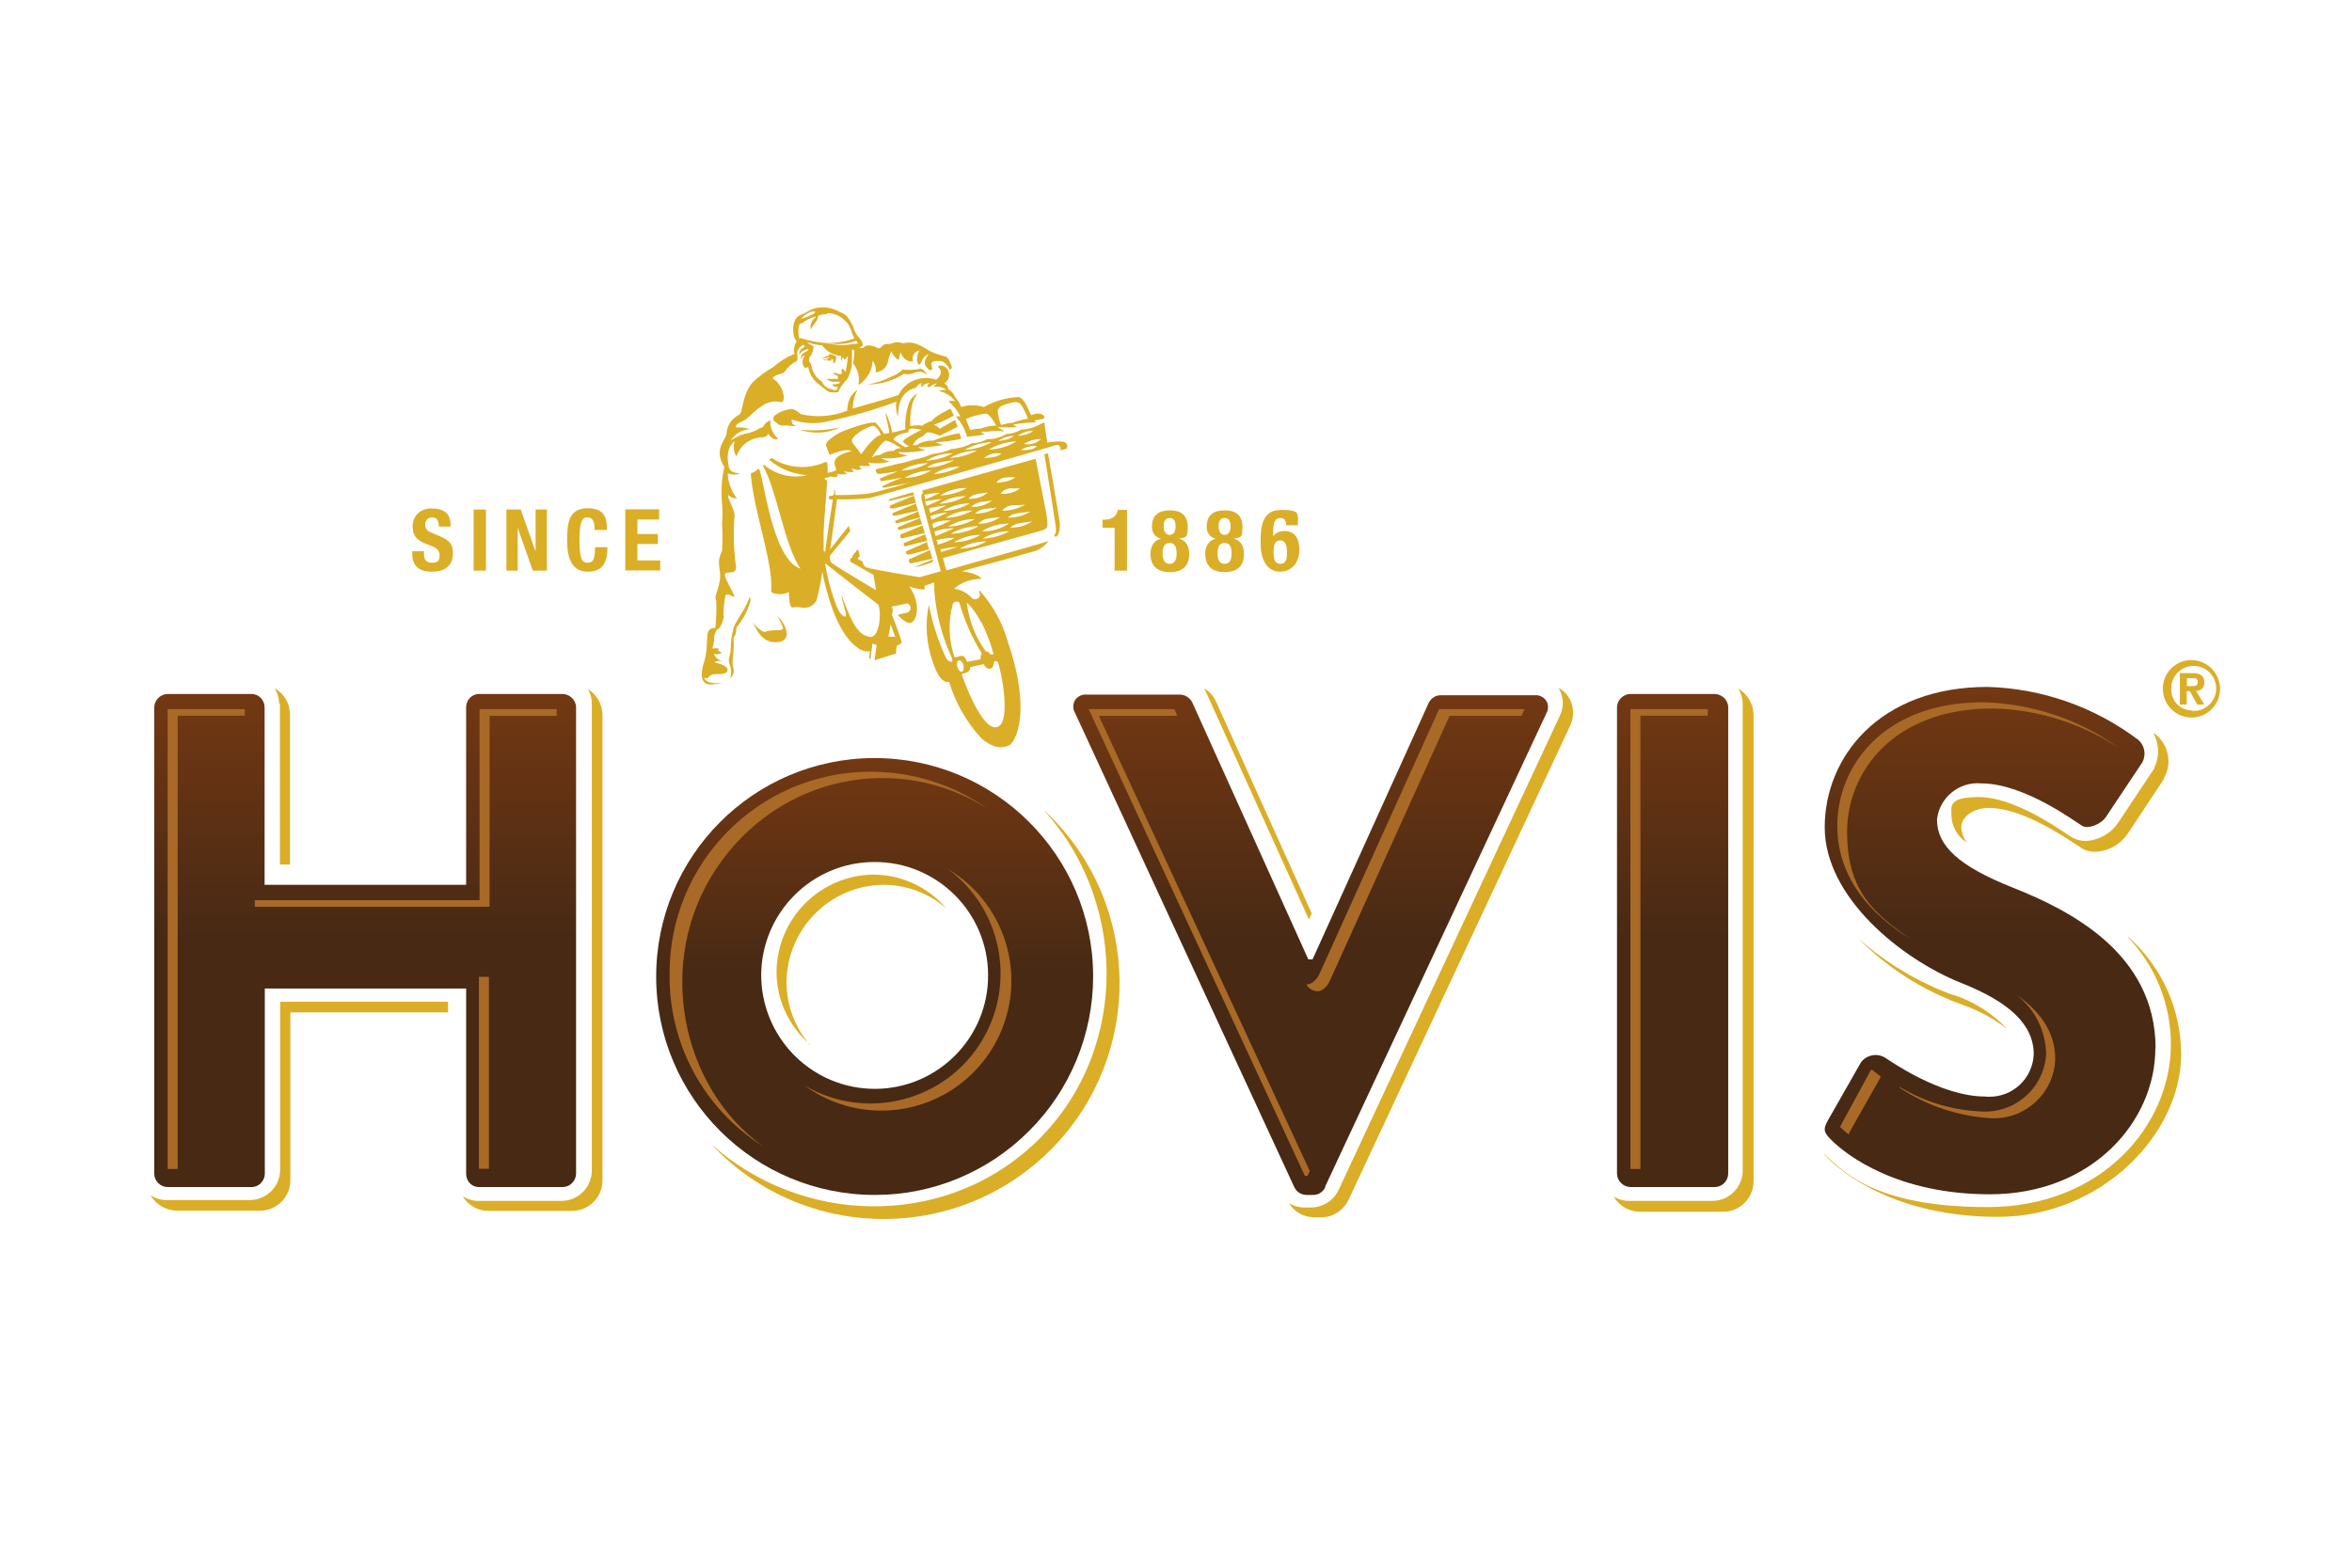 <svg xmlns="http://www.w3.org/2000/svg" xmlns:xlink="http://www.w3.org/1999/xlink" id="Layer_1" viewBox="0 0 1104 736"><defs><style>      .st0 {        fill: url(#linear-gradient2);      }      .st1 {        fill: #dbae27;      }      .st2 {        fill: url(#linear-gradient1);      }      .st3 {        fill: url(#linear-gradient4);      }      .st4 {        fill: url(#linear-gradient3);      }      .st5 {        fill: #a96a27;      }      .st6 {        fill: url(#linear-gradient);      }    </style><linearGradient id="linear-gradient" x1="171.4" y1="557.4" x2="171.4" y2="325.8" gradientUnits="userSpaceOnUse"><stop offset="0" stop-color="#472914"></stop><stop offset=".5" stop-color="#472914"></stop><stop offset="1" stop-color="#733813"></stop></linearGradient><linearGradient id="linear-gradient1" x1="934.1" y1="560.7" x2="934.1" y2="322.5" xlink:href="#linear-gradient"></linearGradient><linearGradient id="linear-gradient2" x1="785.1" y1="557.4" x2="785.1" y2="325.8" xlink:href="#linear-gradient"></linearGradient><linearGradient id="linear-gradient3" x1="615.2" y1="560.8" x2="615.2" y2="325.9" xlink:href="#linear-gradient"></linearGradient><linearGradient id="linear-gradient4" x1="410.5" y1="561" x2="410.5" y2="355.9" xlink:href="#linear-gradient"></linearGradient></defs><g><g><path class="st1" d="M389.3,167c-1.7,0-2.3.9-3.7,1.1.4.1.8.1,1.1,0h.8c.7-.3,1.5-.3,2.1,0-.7,0-1.4.3-1.9.6-.4.2-.9.2-1.4,0,.2.4.5.6.9.5l1.2-.5c0,.2,0,.4,0,.6.6.1,1.2.1,1.8,0v-.9s.9.4.9.7,0,1.6.4,1.5c.4,0,1.3-2.7,1-3.1-1-.8-2.3-1.3-3.7-1.3"></path><path class="st1" d="M445.1,181.8c-.5-.7-1.1-1.3-1.8-1.9,1.7-1,2.5-2.9,2.1-4.8-.2-1.9-1.8-3.4-3.8-3.5-.9,0-1.4,0-1.1.9,2.5,2.3,0,5.4-1.2,5.7-3-1-6.2-1-9.2,0-3.6,1.1-6.7,3.7-8.3,7.2-1.4.7-21.5,6.4-21.5,6.4,0-3.1.8-6.1,2.2-8.8-1.8,1.2-3.2,2.8-3.9,4.8-.6,1.6-.9,3.3-.9,5-6.8,2.7-14.3,3.3-21.5,1.7l-.6-.3c-.6-.6-1.4-1.2-2.2-1.6-1.6-.9-2.1-.7-4.8,0-1.9.5-3.7,1.4-5.2,2.7-.6.7-.6,1.7,0,2.4,1.4.9,2.2,2.2,4.2,2.1.9-.1,1.7-.1,2.6,0,1.2.3,2.5.3,3.7,0-2.3-.1-2.3-1.9-2.3-2.9,4.8,1.8,10.1,2.2,15.1,1.3,11.6-2.3,22.9-5.5,34-9.6-.3,2.4,0,4.9.8,7.2,0-11.1,5.4-12.9,8.5-13.8.4-1.1,1.5-1.9,2.7-2.1,0,.6-.8.9,0,1.9.9-1.4,1.7-1.6,3.7-2.1-1,.8-1.4,1.9-.8,2.1l1.4-.6c.8-.6,1.8-1.1,2.9-1.2-1.2.8-1.6,1.1-1.6,1.6,2.1-.3,4.2.2,5.9,1.4-1.2,0-2.4.1-3.5.6,3.1.6,5.8,2.3,7.7,4.8-1-.3-2.1-.3-3.2,0,2.4,2,4.3,4.4,5.7,7.2-.7-.2-1.5-.2-2.2,0,2.5,2.7,4.3,6,5.2,9.5l8.2-1.1s-1.6-1-1.6-1.4c1.2.1,2.4.1,3.6,0,2.4-.4,4.8-.4,7.2,0-.6-.8-2.1-1.3-3.1-2.1,3,.2,6,.2,9,0-.5-.5-1.1-.9-1.7-1.2,3.7-.6,7.4-1,11.1-1l-1.2-.9,4.2-.7c.5-.2.7-.7.6-1.2-.8-1.2-2.7-2-6.1-.6-1.4-2.1-2.7-7.2-5.7-8.5-5.8.2-11.5,1.8-16.6,4.7-3.4-1.1-7.2-1.1-10.6,0-.6-1.7-1.6-3.2-2.8-4.5-.6-1.7-1.8-3.1-3.4-3.9M468.7,192.3c0-.9,1.1-1.9,4.4-2.8,3.3-.9,4.8-1.2,6.2.5,1.3,2.1,2.4,4.3,3.2,6.6-2.5.3-4.9,1-7.2,1.9-1.8,0-3.7.6-5.4,1-1-2.3-1.5-4.7-1.6-7.2M462.7,194.2c2.1,0,4.9,5.6,4.9,5.6-2.4,0-4.9.5-7.2,1.4-1.7,0-3.4.3-5,.7l-2-5.2c3-1.3,6.1-2.2,9.4-2.5"></path><path class="st1" d="M344.2,295.5c-.8,2.9-1.2,5.9-1.2,9,0,3.7-1.5,4-.6,7.2.9,2.1,1,4.4.4,6.6,1.3-1,1.9-2.7,1.5-4.3-1.2-4.4.6-7.2,0-14.3,0-.6.8-1.4,1.1-2.4.3-1,0-2.7.7-3.2,2.1-2.7,3.9-5.6,5.1-8.8,1-2.9,1.6-3.7.6-4.9-2.1,6.3-7.2,12-7.7,15.2"></path><path class="st1" d="M339.6,288.9c0-3.1.3-6.3.9-9.3.9-1.5,2.9.6,4.4.6-1.2-3.2-5.5-9.6-4.5-10.9,1-1.3,6.2,1,4.9-4.5-.9-7.1-1.1-14.3-.6-21.5.9-3.4-3.3-8.7-2.9-10.9,1.1,1.1,2.6,1.7,4.1,1.6-2.6-3.4-4.2-7.5-4.3-11.8,1.9.8,4,.8,5.9,0-1.7,0-4.4-.5-5.1-2.1-.6-1.6-2.4-9.4,2.5-13-.9,2.4-.6,5.1.8,7.2,1.7-5.3,6.6-8.9,12.1-9,2.5,0,2.7-1.7,2.7-1.7,0,0,2.7,3.8,4.8,2.4-2.5-2.1-3.9-5.3-3.7-8.6-2.5.5-3.3,3.3-3.9,3.3-.8.1-1.5.5-2.1,1-1.2.6-2.5,1.1-3.8,1.5-3.2.5-6.2,1.8-8.8,3.7,1.9-3.2,5.2-5.2,9-5.4-2.1-.7-4.3-1-6.4-.8-.4-.9,0-1.7,3.4-3.2,3.4-1.4,9.2-10.9,17.5-8.7,2.7.6,1.5-8.3-4-11.2,2.1-2.3,3.8-1.5,5.7-2.9,1.4-2.2,3.4-4,5.7-5.2.9-.5,0-3.8.5-4.9.5-1.2,1.4-2.1,2.6-2.7-.4-.3-.7-.7-1-1.1h0c.6.7,1.2,1.3,1.9,1.9-1.1.7-2.9,1.3-2.8,4,1-2.2,3-2.4,4.4-2.9,0,1.8-4.4,1.4-3.4,5,.4-1.8,1.1-2,1.9-1.8h0c-.7,0-1.1,1.4-1.1,1.4-.3,1.3-.2,2.6.4,3.8.5.6,1.4.6,2,.1,0,0,0,0,.1-.1.4,2.7,1.7,5.2,3.7,7.2,1.6,1.4,3.3,2.6,4.4,3.5.8.8,1.9,1.3,3,1.3.7.1,1.5.1,2.2,0,.6,0,.8,0,1.1-.9.3-.9,1.2-2.1,1.8-2.9l.9-1.1c.3-.4.5-.8.6-1.3v1c.7-1.1,1.3-2.3,1.7-3.5h0c.6-1.5,1-3.1,1.1-4.7h0v-6.6h0c1.4,0,2.8-.4,4-1.2h0c1.6-.9,1.2-1.9,0-3.7-1.6-1.6-2.8-3.6-3.4-5.8-1.4-3-2.9-5.9-5.8-6.8-2.2-1.3-4.6-2.1-7.2-2.4h-1.4c-5.2,0-6.3,2-10.6,3.7-4.3,1.7-3.7,10.6-1.5,12.2-1.2,1.7-1.6,3.9-1.1,5.9-3.6,1.5-7,3.6-9.9,6.2-3.5,2-6.8,4.4-9.7,7.2-5.5,6.5-4.2,14.3-6.5,15.3-3.4,1.7-5.7,5.2-5.8,9-.6,3.2-6.2,7.2-1,15.5-1.3,5.5-1.6,11.3-1.1,16.9.3,3.2.3,6.5,0,9.7.3,4.2.3,8.5,0,12.7-3.1,6.5,0,8.4-1.1,14.3-1.1,5.9-2.7,7.2-1.6,9.2.2,4.2,0,8.5-.4,12.7-4.3,0-3.7,3.2-4,7.2,0,3.6-.7,7.1-1.8,10.5-2.4,9.9,3.3,9,5.6,8.7,1.1,0,2.3-.2,3.3-.6-2.2.4-4.4.2-6.4-.4-2.4-1.1-1.9-2.5-1.1-1.8.9.7.9-1,2.9-1.7,2.1-.7,7.5.7,7.2-2.6-.4-1.7-5.4-3.2-6.1-2.9,1.1-1.6,3.6-.6,3.6-.6,0,0-4-1.9-3.7-3.7,1.3.8,3.6-.4,3.6-.4-.6-.4-1.2-.8-1.9-1,0-.6.9-.6,0-1.1-.4-.1-.9-.1-1.4,0h-1.2c-.1,0,1-2.8.8-4.7,0-1.5.5-3,1.4-4.2,0,0,1.9,0,3.2-6h0ZM395.1,173.2c0,.7,0,1.3,0,2,0,.1,0,.3,0,.4h-.9c-.7,0-.8,0-1.7-.5-.5-.2-1.1,0-1.4.5.5,0,.9.2,1.3.5.3.2.6.4.9.4h0c0,.5,0,1,0,1.4h-.9c-.5-.1-1.1-.1-1.6,0-.4.1-.9.1-1.4,0,0,0,0-.5-.6,0-.3,0-.5.3-.6.6h.6l1.6.7c.6,0,1.3,0,1.9,0,.5,0,1.1,0,1.6,0,.4,0,.4.6,0,.7-.5.2-1.1.4-1.7.5-.5,0-.9,0-1.4,0,0,1.6,2.3,1.1,2.3,1.1.1.4.1.9,0,1.3-.7.5-1.7.5-2.4,0-2.2-.3-4.1-1.6-4.9-3.7-2.6-1.6-4.3-4.2-4.9-7.2,0-.8-.5-1.6-1.1-2.2v-1.5c0-.7,1.9-1.6,2.1-5.7-1.2-.4-2.3-1.1-3.2-2,2.3.9,4.7,1.5,7.2,1.6,2,2.8,5.1,4.6,8.5,5,.4,0,.6,0,.5.5-.3.5-.3,1.2,0,1.7.4,0,0-1.1,1.1-1.6,0,.3,0,.7,0,1,.5,0,.9-.1,1.3-.4.1-.3.1-.5,0-.8.2,0,.5,0,.7,0h0c-.2,2.4-.6,4.8-1.1,7.2-.4-1.1-1.5-1.8-2.7-1.7h.9ZM402.3,162.7h.4-.4ZM402.9,162.7,382.4,146.1c.4,0,0,.6,0,.9-2,1.2-4.2,2.1-6.5,2.7,2.3-2.2,3.9-3.7,7.2-3.5h-.6ZM376.3,151.9c1.9-1.6,4.3-2.8,6.7-3.3,0,.9-3,1.3-2.5,6.2,1.4-2.7,3.2-4.1,3.3-5.5.1-1.4,1-1.4,2.1-1.6,1.1-.2,2.5,0,2.5-.7,4.9.1,9.3,3.2,11,7.7.4,1.4.9,2.8,1.6,4.2-4.1,1.5-8.4,2.2-12.8,2.1,4.6.9,9.3.6,13.7-1,.4.4.7.9.7,1.5h0c0-.4-.8,0-2.4,0-4,.8-8.1.6-12-.4-4.4-.3-8.7-1.2-12.9-2.5,0,.3,0,.7,0,1-.4-1.4-1.3-6.4.6-8l.2.4Z"></path><path class="st1" d="M375.3,201.7c6.3,2.2,13.3,1.8,19.3-1.1-6.3,1.4-12.9,1.8-19.3,1.1"></path><path class="st1" d="M429,175.1c.9-.4,1.9-.6,2.9-.6,1.2.2,2.3.7,3.2,1.5-.4-1.1-1.9-2.9-2.9-2.9-2.8.6-5.7.7-8.5.4-1.6,1.5-3.5,2.7-5.6,3.4-3.4,1.8-7.1,3-11,3.6,6.1,0,12.1-1.7,17.2-5,1.6.4,3.2.2,4.7-.4"></path><path class="st1" d="M428.5,231.1c-4.7,1.3-8.3,2.4-11.2,3.4,0,0-.4.9,0,.7l11.8-2.8-.5-1.3Z"></path><path class="st1" d="M367.2,295.2c.5,1.2-3.7,0-8.6,1.5-2.1-1-3.9-2.6-5.2-4.4,2.2,4.4,4.7,9.6,11.4,9.2,6.7-.4,5.2-7.2,0-12.5.9,1.3,3.4,6.7,2.7,6.2"></path><path class="st1" d="M418.7,238.8c1.1,0,11.2-2.8,11.2-2.8l-.9-3.3-10.7,4.4c-.3.1-.5.4-.6.6-.1.2-.1.5,0,.8.2.2.6.2.8,0"></path><path class="st1" d="M421.8,247.4c-.6,0-.5,1.7.5,1.4l10.5-2.7-.9-2.9-10.2,4.2"></path><path class="st1" d="M421.1,245.6c.8,0,10.8-2.7,10.8-2.7l-.9-2.8-10.5,4.3c-.7,0,0,1.5.5,1.4"></path><path class="st1" d="M419.9,242.1c1.1,0,11-2.4,11-2.4l-1-3.3-10.5,4.3c-.4,0-.6.5-.5.9,0,0,0,0,0,0,.1.4.6.6,1,.5,0,0,0,0,0,0"></path><path class="st1" d="M498,207.2c-2.3,0-5.7.4-6.4.6-.5-2.7-.8-5.6-1.4-9.5l-1.6.7c-2.8,1.6-5.9,2.5-9.1,2.7-2.2,1.2-4.7,1.9-7.2,2.1-2.7,1.6-5.9,2.4-9,2.4-2.2,1.2-4.7,1.9-7.2,1.9-3,1.6-6.2,2.5-9.5,2.7-2.8,1.3-5.8,2.1-8.9,2.3-2.8,1.3-5.8,2.2-8.8,2.7-2.6.9-5.3,1.6-8.1,2.1l-9.5,2.4c-.6,0,0,2.2,1.1,2.2s9.1-1.2,9.1-1.2c0,0-7.6,2.8-8.2,3.2-.6.4,0,1.5.6,1.4.6-.1,3.4-.5,9.7-1.7-3,1.1-6,2.3-8.9,3.8-.6,0-.6,1.1,0,1l12.3-2.4s-14.3,4.2-19.1,5.1c-5.3.6-10.6.8-15.9.7.1-1,0-2-.4-2.9,0,1.4,0,2.1-.4,2.9-.4.7-2.1,0-2.2,1-.1,1,.8,1.2,1.9,1.2-.8,4.8-2.6,16.8-3.7,25.2,0-1,0-1.1-.6-1.1v-9c0-3,1.6-21.5,1.6-23.3v-.9c-.6,0-1.1-.4-1.2-.9l2.9-.9c1.5,0,1.9.7,3,0,1.1-.7,0-.4,0-1.2,1.6.3,3.2.3,4.8,0-.9-.6-1.3-.6-1.5-1.3,1.3.4,2.8.6,4.2.4.9,0-.8-1.1-.6-1.5,2.2,0,2,1.1,4.8,0-.8-.5-1.8-1.1-1-1.3.9-.1,1.7-.1,2.6,0h2.8c-1.1,0-.8-.9-1.6-1.7,3.4.7,6.9.5,10.2-.4-1.4-.3-2.8-.9-4.1-1.7,4.2.5,8.4,0,12.5-1.1-.9-.4-3.5-.4-4.5-1.6,4.4.2,8.8,0,13-1-1.3-.1-2.5-.6-3.5-1.4,3.9.1,7.8-.2,11.6-1-.9-.4-2.1-.6-3.4-1.3,4-.2,8-.7,11.9-1.5,0-.9-.4-1.7-.7-2.7-4.3.6-8.4,1.8-12.4,3.5-2.8-.1-5.5.6-7.8,2.1h-1.7c.8-1.7,2.1-3,3.8-3.8,2.4-1,1.9-2.4,3.8-2.2,1.7.3,3.4.8,4.9,1.6l8.5-4.2c-.4-1.1-.8-2.2-1.2-3.3l-7.2,4.2c-.7-.9-1.8-1.6-2.9-1.8,3.3-1.2,6.4-2.6,9.5-4.4l-1.3-2.8-.4-.4s-8.1,4-8.5,5.7c-1.8.5-3.4,1.3-4.8,2.4-.6-.7-5.4,0-5.4,0-.2-3.5.1-7,1-10.5.5-1.7,1.3-3.4,2.4-4.8-2.1,1.1-3.6,3-4.3,5.3-1.2,3.8-1.7,7.7-1.4,11.6l-6.2,1.5c-.6-3.2-1.6-6.3-3-9.2-.6,0,1.4,6.3,1.6,9.3-.8.3-1.6.4-2.4.5-1.1-1.7-2.4-3.4-3.7-5-1.3-1.6-13.6,2.8-16.4,4.1-2.8,1.3-7.8,4.7-7.2,6.3,0,0,1.1,3.2,1.7,4.5.9-.4,8.2-3.5,10.2-1.7-12.4,2.7-6.2,8.2-7.2,8.9-1,.6-3.5,1.1-3.9,1.2,0-3.2,0-5.2-.8-5.2-8.2,3.8-17.9,3.2-25.5-1.8l-1.1.9c4.9,4.2,11.1,6.7,17.6,7.2-7.1,1.7-14.6-.2-20.1-4.9l-.5.5c6.6,11.3,10.1,37.7,17.7,48.3-13.8-4.3-17.6-45.9-19.7-47-1.1,1-2.3,1.8-3.7,2.3,1.3,18,10.7,41.6,9.6,55.6.2.2.5.4.8.5,2.5.9,5.2.7,7.5-.4,0,.7,0,7.2,1.6,7.2,1.4-.2,2.7-.2,4.1,0,2.8.7,5.8-.6,7.2-3.2,1.2-4.2,2-8.5,2.7-12.9v-1h0c1.4,7.2,6.2,28.7,16.4,35.8,1.6,1.5,3.9,2.2,6.1,1.9l-.5,3.2.7.4.9-7.2,2,.6-1,7.2,10.1-3.2s0-2.7.5-3.8c1.7-.5,2.4-1,1.9-2.5-.5-1.5-1.9-5.8-4.4-12,.6-1.1.6-2.5,0-3.7,2.5-.5,5.2-1,7.2-1.5.9.3,1.6,1.1,1.6,2.1,0,1-.5,1.8-1.4,2.2-1.6.4-4.9.9-4.5,1.3.4.4,3.8,3.8,5.5,3.6,2.9-.4,3.9-5.1,3.2-9.2-.5-2.9-1.7-5.6-3.4-8,2.3.9,4.7,1.4,7.2,1.5v-1.8l4.5-1.5v2.4c0,.2,0,.4,0,.6.7,10.9,3.4,21.5,7.9,31.5,2,4.1-1.3,2.8-2.3,1-3.7-8-6.5-16.4-8.1-25.1-1.9,9.1-1.2,18.6,2,27.3,0,0,3,10.2,7.5,8.9,3,10,8.3,19.2,15.4,26.8,6,4.9,10.2,4.4,13,2.9,2.7-1.6,10.5-15.5-.8-48.4-2.5-9-7.1-17.2-13.3-24.2-.2.5-.2,1,0,1.4.9,2.3-2.3,3.5-3.5,2.3-2.2-2.5-5.2-4.1-8.5-4.5,3.6-3.1,8.2-4.7,12.9-4.6-1.6-2.4-5.7-3-9.2-3.6,2.7-.9,21.5-5.7,32.5-9,3.3-.6,6.2-2.5,8.1-5.2,0,0-2.8,1-5.4,1.7l-42.5,12.1-1.6-5.8,44.9-12.5c3.5-1,4.9-.9,3.8-7.2-.6-3.9-3.9-20.1-5.2-26.9l-53.2,14.9.6,2.2c2.6-.7,5.2-1.1,7.9-1.2,0,0-4.4,2.2-7.2,3.2v-1.1c-1.4-3.7-2.1-.6-1.5,1.5l8.9,33.3-10,2.8s-23.2-3.8-24.9-4.6c-1-.5-1.7-1.5-1.8-2.7l-2.4-1.4,1.1-1.4-.9-3.1-2.6,3.2v.9c-.2,0-.4,0-.6,0-.6.4-.4,1.8-.4,1.8l10.9,6.2,1.2,7.2s-18.1-10.7-20.8-12.8c-1.1-.8-.8-3.5-.8-3.5l9.5-11.5-.7-2.4-8.7,11,3.2-23.5c5.2.2,10.3,0,15.5-.6,2.6-.6,84.8-23.9,87.9-25,1,0,2.1,1.8,1.1,2.5,1,0,2-.2,3-.6,1.2-.6.6-3.8-2.5-3.3M426.4,203v-.7s0-1.3,2.1-1.1c1.4,0,2.8.3,4.1.6,0,0-9.5,4.5-8.7,5.7.8.8,1.8,1.5,2.9,2l-1.9.5-5.5-3.5c.8-2.8,7.2-3.6,7.2-3.6M415.8,206.9c1.9,0,7.2,3.5,7.2,3.5,0,0-2.8,0-3.4,1.3-2.3-.1-4.6.6-6.5,1.9-1.4,0-2.7.5-3.9,1.2,0,0,4.7-7.7,6.7-8M401.7,204.2c2.3-2,5-3.5,7.9-4.3,1.7,0,3.4,2.8,3.9,4.4-3.2,0-9.3,9-9.3,9-1-1.6-2.1-3-3.3-4.4-1.9-2-.9-3.2.8-4.7M449.2,313c0-1.5,0-2.9.9-3,.9-.1,1.8.9,2.1,2.3.4,1.4,0,2.9-.9,3.1h0c-.8,0-1.6-1-1.9-2.4M468.2,310.4c1.9,4.5,6.3,27.9.4,30.7-7.7,3.7-17.2-24.6-17.2-24.6.9-.2,1.7-.5,2.5-.8,1-.4,1.6-1.4,1.5-2.5l6.3-1.4s.9,2.2,2.8,2.2h.4c1.6-.5,1.7-3.4,1.7-3.4,0,0,.6-.6,1.1,0M460.5,291.8c2.5,4.9,4.5,10.1,5.9,15.4h-1.4c-.5,0-.9-1.6-2.2-1.3-5-6.8-8.1-14.8-9-23.1,2.7,2.7,5,5.9,6.7,9.3M447.1,284c.1-.7.6-1.3,1.3-1.5.7-.2,1.4,0,1.9.4,2.4,8.4,5.9,16.4,10.5,23.8-.4.9-.6,1.8-.5,2.8-2.6.6-6.4,1.2-6.4,1.2-.3-1-.8-1.9-1.6-2.6-.9-.6-2.7.4-4.2.6-2.8-8-3.1-16.6-1-24.7M450.5,257.6c3.8-2.3,8.2-3.5,12.6-3.4-3.9,2.1-8.2,3.3-12.6,3.4M459.1,245.9c3.2-3.1,5.9-2.4,10.3-3.1-3,2.1-6.6,3.2-10.3,3.1M473.4,245.9c-3.7,2.4-8.1,3.7-12.5,3.5,3.8-2.4,8.2-3.6,12.7-3.6M457.6,241.1c3.2-2.8,5.9-2.1,10.3-2.8-3.1,1.9-6.7,2.9-10.3,2.8M457.6,243.7c-3.9,2.2-8.2,3.4-12.6,3.5,3.8-2.3,8.2-3.5,12.6-3.5M459.1,247.2c-3.9,2.1-8.3,3.3-12.8,3.4,3.8-2.2,8.2-3.5,12.6-3.6M460.3,251.1c-3.9,2.2-8.2,3.4-12.6,3.5,3.8-2.3,8.2-3.5,12.6-3.5M461.2,252.9c3.8-2.3,8.2-3.5,12.6-3.5-3.9,2.1-8.2,3.3-12.6,3.5M474.2,247.7c2.4-2.4,5.9-2.2,10.3-2.9-3.1,2-6.7,3-10.3,2.9M473.1,243c2.4-2.4,6-2.1,10.5-2.8-3.1,1.9-6.8,2.9-10.5,2.8M470.4,239.8c3.1-3.7,6.4-2.2,10.8-2.9-3.3,1.9-7,2.9-10.8,2.9M469.8,231.6c1.3-1.7,3.4-2.6,5.6-2.3h.6c.9,0,1.9,0,2.8,0-2.6,1.9-5.8,2.8-9,2.5M473.2,224h.5c1,.1,1.9.1,2.9,0,0,0-2.1,2.4-8.9,2.6,1.2-1.8,3.4-2.7,5.5-2.4M455.9,237.9c3.2-2.8,5.3-2.1,9.7-2.9-2.8,2.1-6.2,3.2-9.7,2.9M456.5,239.7c-3.9,2.1-8.2,3.3-12.6,3.4,3.8-2.4,8.2-3.6,12.6-3.4M463.7,231.2c-2.5,2.2-5.9,3.2-9.2,2.9,2.4-2.4,4.8-2.2,9.2-2.9M455.3,236.3c-3.9,2.2-8.2,3.4-12.7,3.6,3.8-2.3,8.2-3.6,12.7-3.6M453.9,229.1c-3.9,2.1-8.2,3.4-12.6,3.5,3.8-2.4,8.2-3.6,12.6-3.5M434.3,235.3h.6c2.4-.5,4.8-.8,7.2-1,0,0-4.7,2.3-7.2,3.2-.2-.7-.5-1.3-.6-2M453.5,232.9c-3.9,2.1-8.2,3.4-12.6,3.6,3.8-2.4,8.2-3.6,12.6-3.6M436.1,238.8l.9-.4c2.4-.5,4.8-.9,7.2-1.1-2.5,1.3-5,2.5-7.6,3.5,0-.8-.4-1.4-.6-2.1M437,242.3l.8-.4c2.3-.7,4.7-1.1,7.2-1.4-2.5,1.3-5.1,2.5-7.8,3.5l-.5-1.9M437.7,246l1.4-.8c2.3-.7,4.7-1,7.2-.8-2.7,1.3-5.4,2.5-8.2,3.5l-.6-2M438.6,249.7l.7-.4c2.8-.9,5.7-1.3,8.6-1.3,0,0-5.4,2.4-8.7,3.7l-.6-2.1M439.6,253.4h.7c2.6-.6,5.2-.9,7.8-.9-2.5,1.4-5.2,2.5-8,3.2,0-.7,0-1.4-.5-2M440.8,258c2.9-.6,5.9-1.1,8.9-1.3l-6.4,2c-.5.2-1.1.4-1.6.4,0-.6-.4-1.1-.5-1.7M418.1,293.2l2.1,5.7h-3.2c.4-1.8.7-3.7,1-5.5M412.5,284.6c1.3,4.5,0,15.6-4.5,14.3-2.9-.5-5.6-2.1-9-9.5-1.4-3.2-2.7-6.4-3.8-9.7-.5-1.5,0,2,1.9,8.4,0,.9,0,1.4-.6,1.4s-2.4-1.3-3.7-4.7c-2.6-6.6-4.4-13.4-5.5-20.4,5.7,4.6,25.1,19.6,25.1,19.6M475.8,204.6s-1.1,1.9-7.2,2.4c2.1-1.5,4.6-2.3,7.2-2.4M465.5,207.6c-3.9,2.1-8.2,3.4-12.7,3.6,3.9-2.2,8.2-3.5,12.7-3.6M447.2,212.8c-3.9,2.1-8.2,3.3-12.6,3.5,3.8-2.3,8.2-3.5,12.6-3.5M423,220.9c3.8-2.2,8.2-3.4,12.6-3.5-3.9,2.2-8.2,3.4-12.6,3.5M447.9,216c-3.9,2.1-8.2,3.4-12.6,3.5,2.4-2.4,8.2-2.8,12.6-3.5M424.5,224.4c3.8-2.2,8.2-3.5,12.6-3.5-3.9,2.2-8.2,3.4-12.6,3.5M437.8,222.9c3.7-2.5,8.2-3.9,12.7-3.8-3.9,2.1-8.2,3.3-12.6,3.5M445.9,215c3.9-2.2,8.2-3.4,12.6-3.5-3.9,2.1-8.2,3.3-12.6,3.5M461.9,215c2.3-1.8,5.2-2.6,8.1-2.1,0,0-1.2,2-8.1,2.1M464.1,211.1c3.9-2.3,8.4-3.7,13-3.9-3.9,2.4-8.4,3.7-13,3.9M484.9,202.2s-1.1,1.9-7.2,2.4c2.1-1.5,4.6-2.3,7.2-2.4M480.3,211.3h-1.1c2.2-1.5,4.9-2.1,7.6-1.9-.9.9-2.1,1.9-6.4,1.9M481.3,208.5h-.8c2.4-1.6,5.3-2.4,8.2-2.4-1.9,1.8-4.5,2.7-7.2,2.5"></path><path class="st1" d="M423,250.9c-.6,0-.7,2.2.6,1.8,1.4-.4,10.5-2.4,10.5-2.4l-1.1-3.6s-9.5,3.9-10,4.1"></path><path class="st1" d="M427,262.4c-.8,0-.4,2.4.7,2.1l9.9-2.2-1.1-4.1-9.4,4.2"></path><path class="st1" d="M492.1,212.7l-1.9.6c1.3,7.2,4.5,28.7,4.9,30.8.9,4.9.6,6.2,0,6.8-.6.6,0,1.4.9.9.9-.5,1.8-3.5,1.4-6.7-.4-3.2-5.2-30.9-5.5-32.4"></path><path class="st1" d="M424.4,254.9c-.6,0,0,1.9.6,1.6.6-.3,10.2-2.6,10.2-2.6l-.9-3.1-9.8,4.1"></path><path class="st1" d="M425.7,258.7c-.9,0-.5,1.7.6,1.7s9.8-2.5,9.8-2.5l-1-3.4-9.5,4.2"></path><path class="st1" d="M437.8,263.1v-.4l-8.7,3.6c1.9-.3,3.7-.7,5.5-1.3,4-1.1,3.4-1.9,3.4-1.9"></path><path class="st1" d="M401,164.2c0,2.2-.1,4.3-.6,6.4,2.3,2.8,3.3,6.6,2.5,10.2,4-2.5,6.5-6.7,6.7-11.4,1.2,1.5,1.7,3.5,1.4,5.4,3.1-.2,5.6-2.6,5.9-5.7.4-1.4.9-2.8,1.4-4.2,0,0,1.8,3.8,3.7,4,0-1.2.3-2.4.9-3.5.5,2.7,3,4.6,5.7,4.3-.4-1.1-.3-2.4.3-3.4.6-.9,1.6-1.6,2.7-1.8-2.1,3.4-.9,7.2,0,6.7.9-.5,1.4-4.2,4.4-4.9-3,3.2-2.1,5.5,0,7.2.6.6,2.1.6,1.3-1.9-.8-2.6,2.8-2.1,3.8-2.1h0c1-.4,3.9,1.6,4.7,4.1,1.9-.8.4-2.7,0-3.7-.3-.9-.8-1.8-1.6-2.4-2.4-.6-4.8-1.4-7.2-2.4-3.5-1.8-7.2-5.4-13.2-3.9-1.7-.7-3.5-.7-5.2,0-1,.7-3.2-.4-4.7,1.4-1.5,1.8-2.1.5-3.7,0-1.6-.5-3.9-.9-5,.8-.7,0-1.5,0-2.2,0-.8,0-1.7.1-2.5.4"></path></g><g><path class="st1" d="M199,259v.8c0,2.7.8,4.4,3.8,4.4s3.5-1.1,3.5-3.5-1.3-3.6-5.1-4.9c-5.1-1.8-7.5-3.9-7.5-8.7s3.4-8.4,8.9-8.4,8.9,2.2,8.9,7.7v.8h-5.5c0-2.7-.9-4.3-3.1-4.3s-3.3,1.6-3.3,3.3.5,2.9,3,3.9l4.5,1.9c4.3,1.9,5.5,4.1,5.5,7.6,0,6.1-3.7,8.8-10,8.8s-9.1-3.1-9.1-8.4v-1.2h5.8Z"></path><path class="st1" d="M222.3,267.9v-28.7h5.8v28.7h-5.8Z"></path><path class="st1" d="M244.4,239.2l7,19.7h0v-19.7h5.3v28.7h-6.6l-7.1-20.1h0v20.1h-5.3v-28.7h6.7Z"></path><path class="st1" d="M279.1,248.9c0-4.2-.8-6-3.5-6s-3.6,2.9-3.6,11.1,1.2,10.2,3.7,10.2,3.6-1.1,3.6-7.3h5.8c0,6.2-1.5,11.5-9.1,11.5s-9.8-6.2-9.8-14.9,1.1-14.9,9.8-14.9,8.9,6.1,8.9,10.2h-5.8Z"></path><path class="st1" d="M309.4,239.2v4.7h-10.2v6.8h9.6v4.7h-9.6v7.7h10.7v4.7h-16.4v-28.7h16Z"></path><path class="st1" d="M523.2,267.9v-20.1h-5.7v-3.8h.5c3.8,0,6.1-1.4,6.7-4.6h4.3v28.5h-5.8Z"></path><path class="st1" d="M544.8,252.9h0c-3.1-.9-4.1-3.5-4.1-5.5,0-5.6,3.2-7.8,8.4-7.8s8.4,2.2,8.4,7.8-1,4.7-4.1,5.5h0c3.2.7,4.8,3.5,4.8,7.1s-1.2,8.6-9.1,8.6-9.1-5.3-9.1-8.6,1.6-6.4,4.8-7ZM549,264.7c2.6,0,3.3-2.2,3.3-4.9s-.7-4.9-3.3-4.9-3.3,2.2-3.3,4.9.7,4.9,3.3,4.9ZM549,251.1c1.7,0,2.8-1.3,2.8-4s-.9-3.9-2.8-3.9-2.8,1.3-2.8,3.9,1.1,4,2.8,4Z"></path><path class="st1" d="M570.5,252.9h0c-3.1-.9-4.1-3.5-4.1-5.5,0-5.6,3.2-7.8,8.4-7.8s8.4,2.2,8.4,7.8-1,4.7-4.1,5.5h0c3.2.7,4.8,3.5,4.8,7.1s-1.2,8.6-9.1,8.6-9.1-5.3-9.1-8.6,1.6-6.4,4.8-7ZM574.8,264.7c2.6,0,3.3-2.2,3.3-4.9s-.7-4.9-3.3-4.9-3.3,2.2-3.3,4.9.7,4.9,3.3,4.9ZM574.8,251.1c1.7,0,2.8-1.3,2.8-4s-.9-3.9-2.8-3.9-2.8,1.3-2.8,3.9,1.1,4,2.8,4Z"></path><path class="st1" d="M603.7,246.7c0-2.2-.7-3.5-2.6-3.5-3.1,0-3.5,3.1-3.5,7.2v1.4h0c1-1.5,2.9-2.5,5.3-2.5,5.1,0,7,3.8,7,8.9s-2.9,10.2-9.2,10.2-9-6.4-9-13.3.2-15.7,9.6-15.7,7.8,1.7,7.9,7.2h-5.5ZM601,264.7c2.8,0,3.1-2.4,3.1-5.6s-.9-5.4-3.1-5.4-3.2,1.5-3.2,5.4c0,3.3.5,5.6,3.2,5.6Z"></path></g></g><g><path id="Path" class="st1" d="M380.2,490.6c-7.1-8.2-11-18.6-11-29.5.2-25,20.3-45.4,45.4-45.7,10.8,0,21.3,3.9,29.5,11-8.5-10-21-15.7-34.1-15.8-25.1.3-45.3,20.6-45.5,45.7,0,13.1,5.8,25.6,15.8,34.1"></path><path class="st1" d="M566,324.7l48.4,107,1.3-2.9-44.9-99.4c-1.2-2.6-3.1-4.8-5.6-6.2.3.5.5.9.7,1.4"></path><path class="st1" d="M131.4,330.3v75.6h4.7v-70.8c-.1-5-2.8-9.5-7.2-12,1.3,2.2,2.1,4.6,2.1,7.2"></path><path class="st1" d="M1011.3,360.2v.4l-16.9,25.4c-3.4,5.2-9.1,8.5-15.3,8.8-2.6,0-5.1-.7-7.2-2.1l-2.3-1.5c-6.3-4.2-25.5-17-40.6-17s-13,4.6-13,9c.2,5,2.9,9.6,7.2,12.3-1.6-2.1-2.5-4.6-2.6-7.2,0-4.4,5.2-9,13-9,15,0,34.3,12.8,40.6,17l2.3,1.5c2.1,1.5,4.6,2.2,7.2,2.1,6.1-.3,11.7-3.5,15.1-8.6l16.9-25.5v-.4c4.1-7.1,2.2-16.1-4.4-21h-.4c2.8,5.2,2.8,11.4,0,16.6"></path><path class="st1" d="M916.6,467.1c-16.3-6-31.4-15-44.4-26.6,13.8,14,30.6,24.7,49.2,31.3,7.5,2.7,14.5,6.5,20.8,11.3-7-7.4-15.8-13-25.5-16.1"></path><path class="st1" d="M210.3,470.3h-78.8v78.8c0,7.9-6.4,14.3-14.3,14.3h-39.3c-2.5,0-5-.8-7.2-2.2,2.5,4.3,7,7,12,7.2h39.3c7.9,0,14.3-6.4,14.3-14.3v-78.8h74v-5Z"></path><path class="st1" d="M815.9,323.2c1.3,2.2,2.1,4.6,2.1,7.2v219.1c0,7.9-6.4,14.3-14.3,14.3h-39.1c-2.6,0-5-.7-7.2-2.1,2.5,4.3,7,7,12,7.2h39.4c7.9,0,14.3-6.4,14.3-14.3v-219.3c-.2-5-2.9-9.5-7.2-12"></path><path class="st1" d="M275.7,323.2c1.4,2.1,2.1,4.6,2.1,7.2v219.1c0,7.9-6.4,14.3-14.3,14.3h-39.1c-2.5,0-5-.8-7.2-2.1,2.6,4.2,7.1,6.8,12,6.8h39.3c7.9,0,14.3-6.4,14.3-14.3v-218.9c-.2-5-2.9-9.5-7.2-12"></path><path class="st1" d="M998.9,440.1c12.9,13.5,20.1,31.5,20.1,50.2,0,37.6-32.1,76.4-86,76.4s-68.1-17.2-77.3-25.4c.6.8,1.4,1.6,2.1,2.3,6.5,6.5,31.5,27.7,80,27.7s86-38.8,86-76.3c0-21.1-9-41.1-24.8-55.1"></path><path class="st1" d="M490.1,380.5c41,45.4,39.1,117-6.3,158-42.1,38.1-107.8,36.6-150-1.4,41.7,44.7,111.7,47.2,156.5,5.5,44.7-41.7,47.2-111.7,5.5-156.5-1.8-2-3.8-3.9-5.7-5.7"></path><path class="st1" d="M731.7,323.2c2.3,4,2.5,8.8.4,13l-103.8,222.5c-2.3,4.9-7.3,8.1-12.8,8.2h-3.3c-2.5,0-5-.7-7.2-2.1,2.5,4.2,7,6.7,11.9,6.7h3.4c5.4,0,10.3-3.3,12.7-8.2l104-222.6c2.1-4.3,1.8-9.4-.7-13.4-1.1-1.8-2.7-3.2-4.5-4.2"></path><polygon points="118 325.8 78.7 325.8 78.7 325.8 118 325.8"></polygon><path class="st6" d="M264.1,325.8h-39.1c-1.7,0-3.2.6-4.4,1.8-1.2,1.2-1.8,2.8-1.8,4.4v83.4h-94.6v-83.3c0-3.4-2.7-6.3-6.2-6.3,0,0,0,0,0,0h-39.3c-3.4.1-6.2,2.8-6.3,6.2v219.1c.1,3.4,2.9,6.2,6.3,6.2h39.3c1.7,0,3.2-.6,4.4-1.8,1.2-1.2,1.9-2.8,1.9-4.4v-87h94.5v87c0,3.4,2.6,6.2,5.9,6.2,0,0,.2,0,.3,0h39.1c3.4,0,6.2-2.8,6.3-6.2v-219c0-3.4-2.9-6.2-6.3-6.3Z"></path><path class="st2" d="M1011.8,492.2h0c0-45-41-65.1-66.8-75.4-25.8-10.2-35.8-19.8-35.8-32.1,1.2-10.4,10.5-17.9,20.9-16.9,20.1,0,44.3,18.2,47.2,19.9,2.9,1.7,9-.7,11.3-4.3l17-25.5c1.9-3.6,1.1-8-2-10.6-20.4-15.4-45.1-24.1-70.7-24.8-50.9,0-76.4,33.1-76.4,65.9s35.8,61.8,64.1,73.1c22.5,8.9,34,19.5,34,33.4-.4,11.4-9.9,20.3-21.3,20-.5,0-1,0-1.5-.1-21.5,0-45.6-17.5-46.9-18.2-3.7-2.3-8.6-1.4-11.3,2l-15.6,27.4c-2.6,4.6-1.6,5.9,1.6,9.2,7.6,7.6,31.5,25.5,74.4,25.5,48.3,0,77.7-34.5,77.7-68.5Z"></path><path class="st0" d="M804.9,325.8h-39.6c-3.4.1-6.2,2.8-6.3,6.2v219.1c.1,3.4,2.9,6.1,6.3,6.2h39.6c3.4,0,6.2-2.8,6.3-6.2v-219c0-3.4-2.9-6.2-6.3-6.3Z"></path><path class="st4" d="M622,557.1l103.8-222.1c1.1-1.9,1.1-4.2,0-6-1.2-1.8-3.3-2.8-5.4-2.6h-44.2c-2.4,0-4.5,1.4-5.6,3.6l-54.5,120.4h-2l-54.5-120.7c-1.1-2.1-3.2-3.5-5.6-3.6h-44c-2.1-.2-4.2.8-5.4,2.6-1.1,1.9-1.1,4.2,0,6l102.9,222.6c1,2.2,3.2,3.6,5.6,3.7h3.4c2.4,0,4.6-1.5,5.6-3.7Z"></path><path class="st1" d="M1028.6,309.9c5.4,0,10.3,3.3,12.4,8.3,2.9,6.8-.3,14.7-7.1,17.6-6.8,2.9-14.7-.3-17.6-7.1-.7-1.7-1.1-3.6-1.1-5.4,0-7.4,6-13.4,13.3-13.4ZM1028.6,333.7c5.8.6,11-3.6,11.6-9.4.6-5.8-3.6-11-9.4-11.6-5.8-.6-11,3.6-11.6,9.4,0,.3,0,.7,0,1-.4,5.4,3.6,10,9,10.4.2,0,.3,0,.5,0h0c0,0,0,0,0,0ZM1023.2,316h5.6c3.8,0,5.9,1.1,5.9,4.4,0,1.1-.3,2.1-1,2.9-.8.7-1.9,1.1-2.9,1.1l3.9,6.4h-3.3l-3.5-6.3h-1.5v6.3h-3.2v-14.8ZM1029,322.1c1.5,0,2.6,0,2.6-2s-1.6-1.7-2.9-1.7h-2.2v3.7h2.6Z"></path><path class="st3" d="M513.1,458.2h0c-.1-56.6-46.1-102.4-102.8-102.3-56.6.1-102.4,46.1-102.3,102.8.1,56.6,46.1,102.4,102.8,102.3,27.1,0,53-10.8,72.2-30,19.3-19.2,30.1-45.4,30.1-72.6v-.2ZM357.3,458.2c-.1-29.4,23.6-53.4,53-53.5,29.4-.2,53.4,23.6,53.5,53,.2,29.4-23.6,53.4-53,53.5-7,0-13.9-1.3-20.4-4-19.9-8.2-32.9-27.5-33.1-49Z"></path><polygon class="st5" points="114.9 336 83.4 336 83.4 548.8 78.7 548.8 78.7 332.9 114.9 332.9 114.9 336"></polygon><rect class="st5" x="224.8" y="458.6" width="4.7" height="90.1"></rect><polygon class="st5" points="261.3 336.1 229.8 336.1 229.8 425.7 119.6 425.7 119.6 422.6 225.1 422.6 225.1 332.9 261.3 332.9 261.3 336.1"></polygon><path class="st5" d="M862.4,387.7c0-27.9,21.5-58,68.5-58,23,.6,45.2,8.1,63.8,21.5-17.6-11.6-38.1-18.1-59.2-18.6-47,0-68.5,30-68.5,58s13.1,38.6,29.7,50.2c-18.7-11.5-34.3-28.7-34.3-53.1Z"></path><path class="st5" d="M882.8,505.6l-14.9,26.4v.7c-1.5-1.1-2.9-2.3-4.2-3.7h0l14.5-26.7h.6l3.7,2.9.4.4Z"></path><path class="st5" d="M934.7,525c-15.3-.9-30.2-5.8-43-14.3v-.4c11.6,7,24.7,10.9,38.1,11.5,15.8,1.1,29.5-10.8,30.6-26.6,0-.4,0-.8,0-1.2-.5-12-6.9-23-17.2-29.2,14.3,9,21.5,19.6,21.5,32.4-.5,15.8-13.7,28.2-29.5,27.8-.2,0-.4,0-.6,0h0Z"></path><polygon class="st5" points="801.6 336 770 336 770 548.8 765.3 548.8 765.3 332.9 801.6 332.9 801.6 336 801.6 336"></polygon><path class="st5" d="M314.3,457.4c-.3-52.2,41.7-94.8,93.9-95.1,19.7-.1,39,5.9,55.2,17.3-41.8-26.6-98.1-15.6-127.2,28.2-29.1,43.8-16.4,102.9,22,130.4h0c-27.7-17.4-44.3-48-43.9-80.8Z"></path><path class="st5" d="M413.4,521.4c-12.9,0-25.4-4.2-35.8-11.8,29,17.1,66.5,7.5,83.6-21.5,15.9-27,8.8-61.7-16.4-80.2,29,17.2,38.6,54.6,21.4,83.6-11,18.6-31,30-52.6,29.9h-.1Z"></path><polygon class="st5" points="613.7 552.1 612.5 552.1 511 332.9 551.2 332.9 552.6 336.1 515.8 336.1 614.8 549.8 613.7 552.1"></polygon><path class="st5" d="M613.2,462.2h0c3.9,0,6.1-4.9,6.1-4.9l56.2-124.4h40.1l-1.4,3.2h-33.8l-56.2,124.4s-2.1,4.9-6,4.9c-2.1-.2-4-1.4-5-3.2h0Z"></path></g></svg>